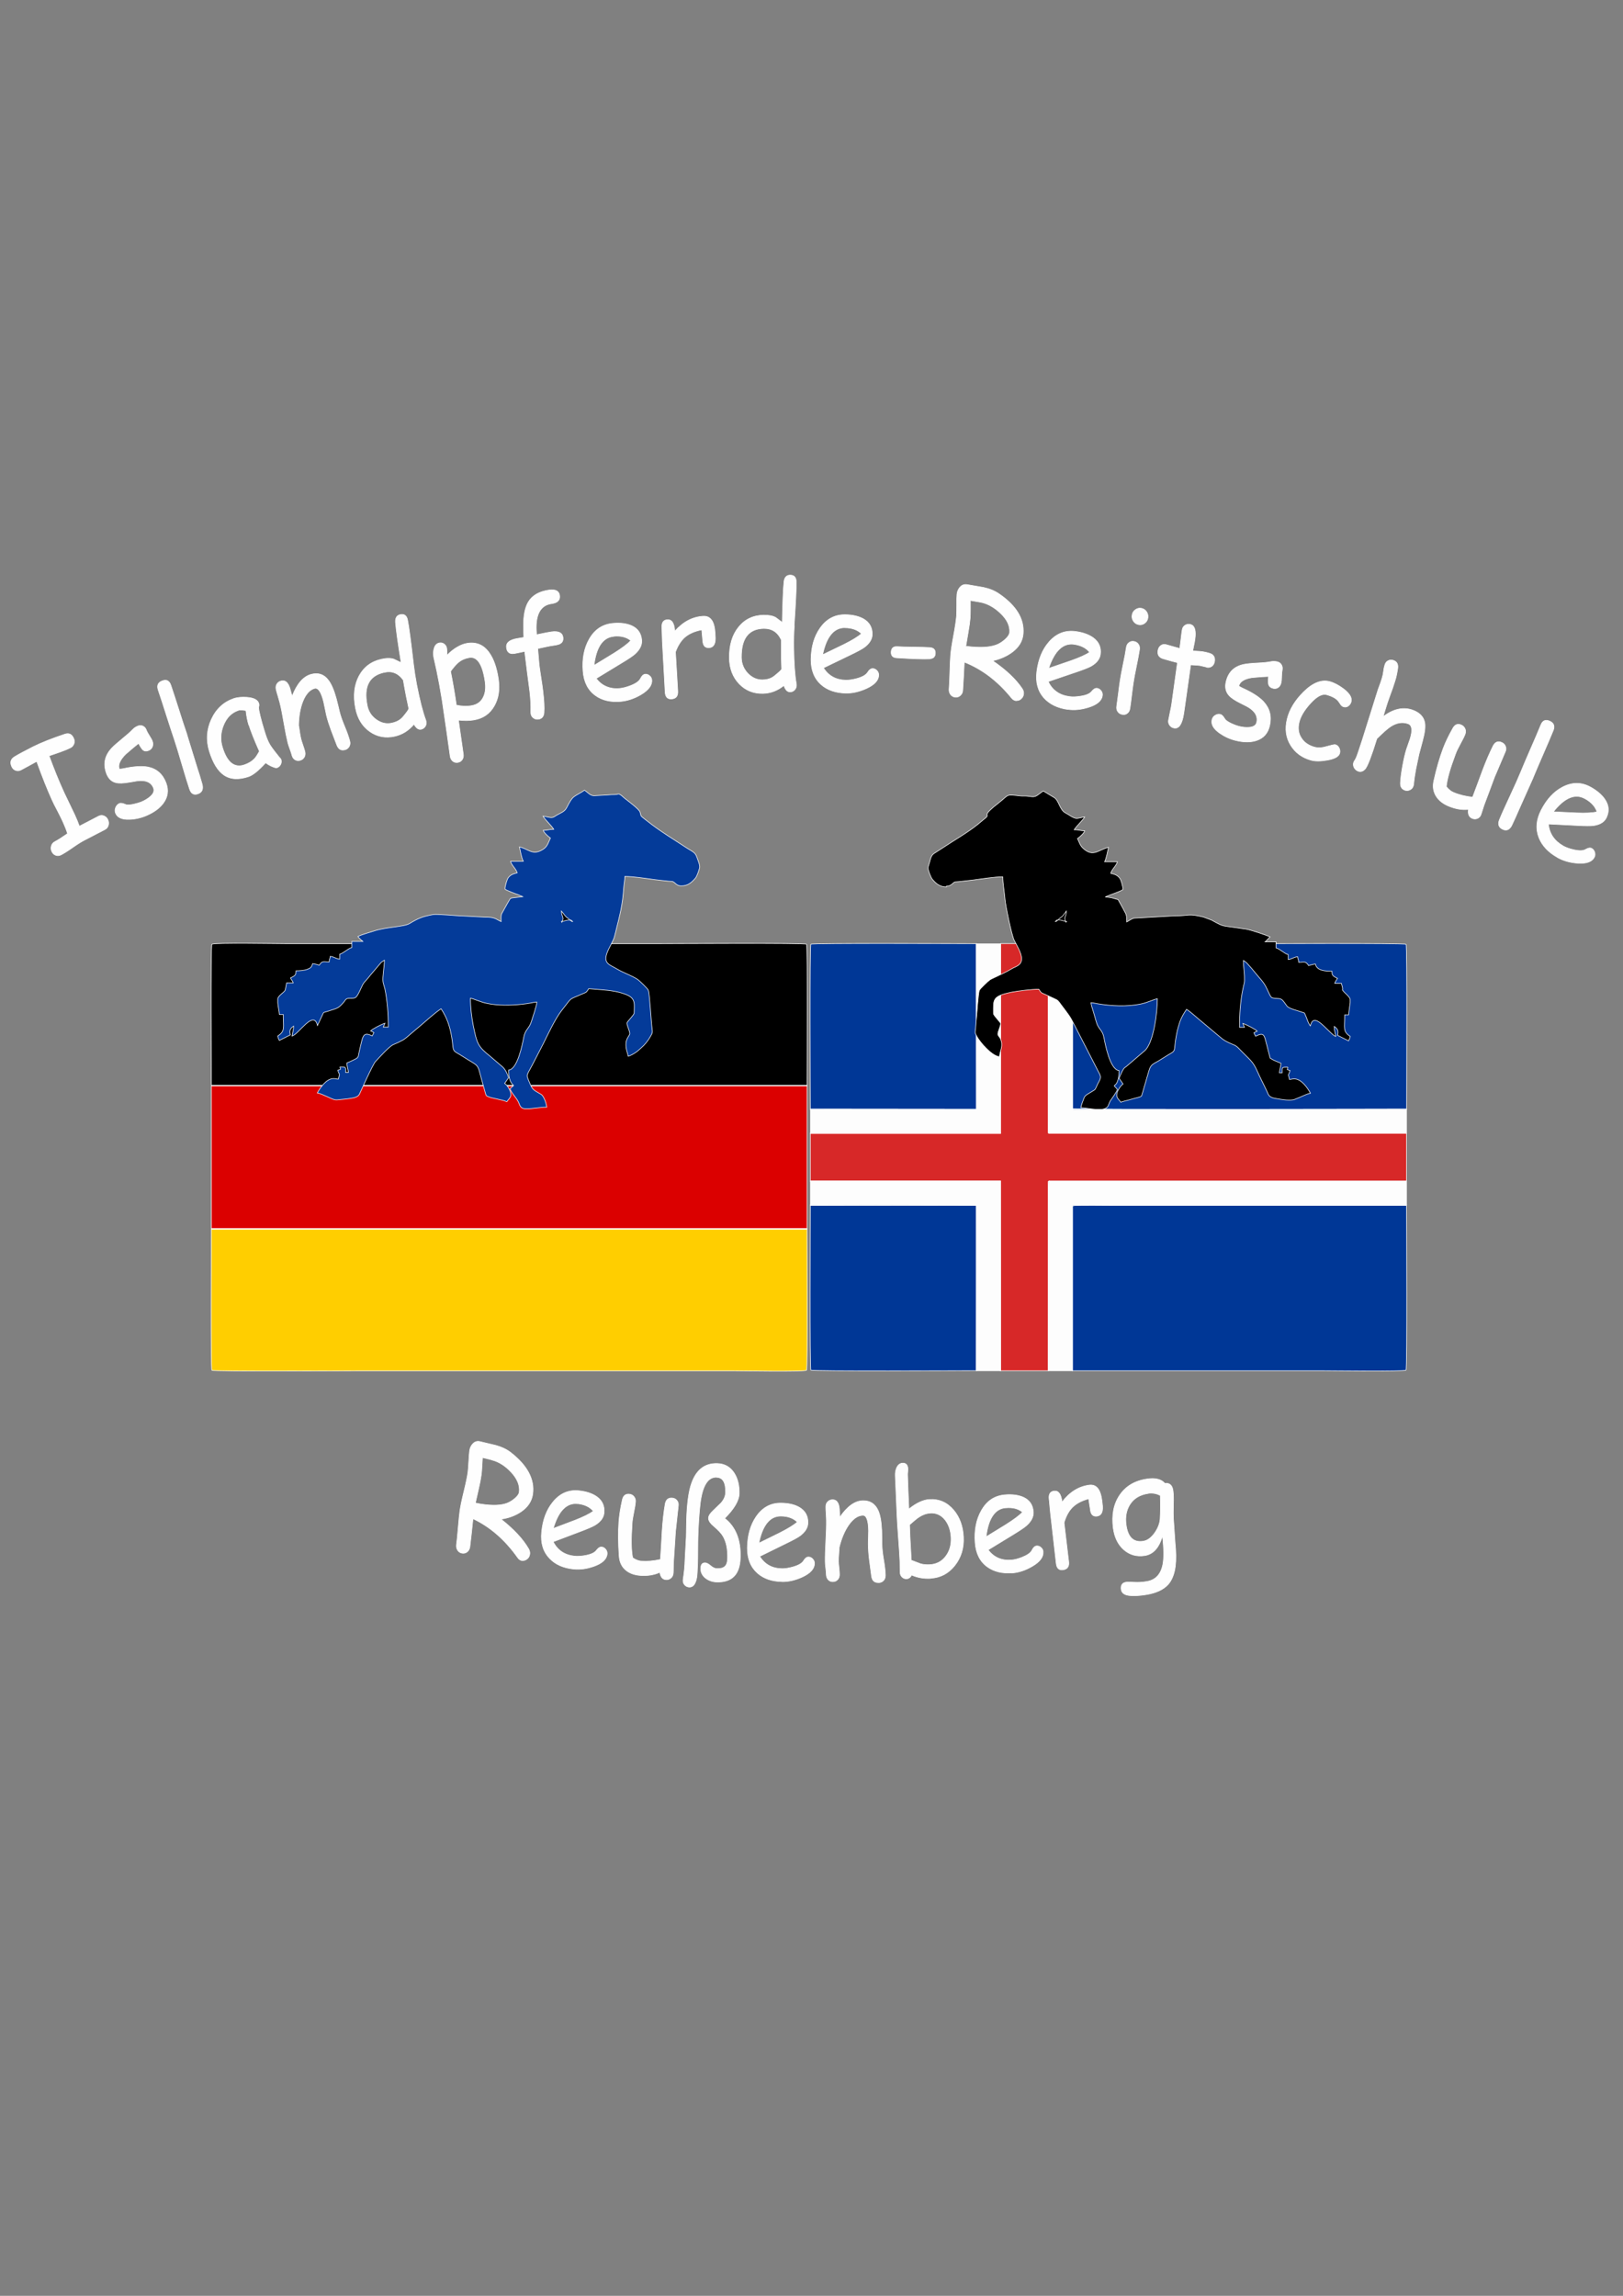 <?xml version="1.0" encoding="UTF-8"?>
<!DOCTYPE svg PUBLIC "-//W3C//DTD SVG 1.1//EN" "http://www.w3.org/Graphics/SVG/1.1/DTD/svg11.dtd">
<!-- Creator: CorelDRAW Home & Student X6 -->
<svg xmlns="http://www.w3.org/2000/svg" xml:space="preserve" width="210mm" height="297mm" version="1.1" style="shape-rendering:geometricPrecision; text-rendering:geometricPrecision; image-rendering:optimizeQuality; fill-rule:evenodd; clip-rule:evenodd"
viewBox="0 0 21000 29700"
 xmlns:xlink="http://www.w3.org/1999/xlink">
 <rect x="0" y="0" width="21000" height="29700" fill="#808080" stroke="none"/>
 <defs>
  <style type="text/css">
   <![CDATA[
    .str0 {stroke:#FEFEFE;stroke-width:7.62}
    .fil2 {fill:black}
    .fil5 {fill:#003796}
    .fil11 {fill:#043B99}
    .fil9 {fill:#88A0CD}
    .fil4 {fill:#C20000}
    .fil6 {fill:#D72828}
    .fil0 {fill:#DB0000}
    .fil10 {fill:#E57474}
    .fil3 {fill:#F17800}
    .fil8 {fill:#F3BDBD}
    .fil7 {fill:#FDFDFD}
    .fil1 {fill:#FFCE00}
    .fil12 {fill:#FEFEFE;fill-rule:nonzero}
   ]]>
  </style>
 </defs>
 <g id="Ebene_x0020_1">
  <g id="_212943512">
   <g>
    <polygon class="fil0 str0" points="2735,15894 10442,15894 10442,14046 2735,14046 "/>
    <path class="fil1 str0" d="M10442 15901l-7707 0c0,163 -10,1808 7,1826 18,18 1748,7 1918,7l4816 0c126,0 914,15 959,-7 18,-18 7,-1662 7,-1826z"/>
    <path class="fil2 str0" d="M2735 14040l7707 0c0,-163 10,-1807 -7,-1825 -18,-18 -1748,-7 -1918,-7 -1605,0 -3211,0 -4816,0 -126,0 -914,-15 -959,7 -18,18 -7,1661 -7,1825z"/>
    <polygon class="fil3 str0" points="10442,15901 10442,15894 2735,15894 2735,15901 "/>
    <polygon class="fil4 str0" points="10442,14046 10442,14040 2735,14040 2735,14046 "/>
   </g>
   <g>
    <path class="fil5 str0" d="M13877 14344c66,14 4316,4 4323,4 0,-188 9,-2116 -7,-2132 -17,-17 -1966,-7 -2154,-7 -720,0 -1441,0 -2161,0l0 2135z"/>
    <path class="fil5 str0" d="M13877 17733l3242 0c131,0 1034,12 1073,-7 17,-17 7,-1947 7,-2132l-3786 0c-82,0 -490,-6 -537,4l0 2136z"/>
    <path class="fil6 str0" d="M10485 14664l0 614 2461 0 2 2455 613 0 1 -2440c7,-19 -5,-2 11,-14l4626 0 0 -619 -4626 0c-16,-11 -4,6 -11,-13l-1 -2440 -613 0 -2 2455 -2461 0z"/>
    <path class="fil5 str0" d="M12632 17733l2 -2142 -2149 2c0,188 -9,2116 7,2132 17,17 1953,7 2140,7z"/>
    <path class="fil5 str0" d="M10485 14348l2149 2 -2 -2142c-187,0 -2123,-9 -2140,7 -17,17 -7,1947 -7,2132z"/>
    <path class="fil7 str0" d="M13570 17733l307 0 0 -2136c11,-13 -17,-10 22,-12l4301 0 0 -305 -4626 0c-12,59 -4,2399 -4,2453z"/>
    <path class="fil7 str0" d="M13574 14662l4626 0 0 -305 -4301 0c-40,-3 -9,1 -22,-12l0 -2135 -307 0c0,410 0,821 0,1231 0,84 -8,1169 4,1222z"/>
    <polygon class="fil7 str0" points="10485,15586 12634,15592 12640,17733 12940,17733 12940,15285 10485,15285 "/>
    <path class="fil7 str0" d="M12634 14350c-20,10 -40,6 -66,6 -21,0 -43,0 -64,0l-2018 0 0 301 2455 1 0 -2449 -300 0 -4 2137c0,-1 -2,3 -2,5z"/>
    <polygon class="fil8 str0" points="12940,17733 12949,17733 12946,15278 10485,15278 10485,15285 12940,15285 "/>
    <path class="fil9 str0" d="M18200 15594l0 -8 -4301 0c-39,3 -11,-1 -22,12 47,-10 455,-4 537,-4l3786 0z"/>
    <polygon class="fil8 str0" points="10485,14657 10485,14664 12946,14664 12948,12209 12940,12209 12940,14658 "/>
    <path class="fil9 str0" d="M18200 14356l0 -8c-6,0 -4256,10 -4323,-4 12,13 -18,9 22,12l4301 0z"/>
    <path class="fil10 str0" d="M13574 14662c-11,-53 -4,-1138 -4,-1222 0,-410 0,-821 0,-1231l-8 0 1 2440c7,19 -5,2 11,13z"/>
    <path class="fil9 str0" d="M12634 14350l-2149 -2 0 8 2018 0c21,0 43,0 64,0 27,0 46,4 66,-6z"/>
    <path class="fil10 str0" d="M13562 17733l8 0c0,-55 -9,-2394 4,-2453 -15,11 -4,-6 -11,14l-1 2440z"/>
    <path class="fil9 str0" d="M12634 14350c1,-2 2,-6 2,-5l4 -2137 -8 0 2 2142z"/>
    <polygon class="fil9 str0" points="12634,15592 10485,15586 10485,15594 "/>
    <polygon class="fil9 str0" points="12632,17733 12640,17733 12634,15592 "/>
   </g>
   <g>
    <path class="fil2 str0" d="M12246 11464c35,0 58,-13 80,-34 32,-30 31,-19 82,-25 58,-7 121,-13 186,-21 108,-14 271,-41 381,-41 0,87 22,201 29,293 6,75 82,449 118,526 31,64 96,163 96,241 0,91 -80,99 -137,135 -55,34 -120,62 -180,92 -30,15 -66,30 -91,45 -23,15 -126,113 -137,135 -16,31 -33,317 -40,368 -6,48 -5,77 -10,126 -7,63 -11,53 18,106 40,74 193,252 291,260 7,-85 55,-136 12,-233 -11,-25 -33,-37 -33,-60 0,-35 36,-99 36,-136 0,-15 -93,-104 -93,-129 0,-182 -21,-225 238,-277 79,-16 262,-38 349,-38 35,52 26,43 88,70 39,17 77,36 113,52 50,22 51,29 84,74 101,136 112,138 191,296l301 586c45,73 10,90 -24,168 -31,70 -20,46 -79,86 -33,22 -74,36 -89,76 -12,33 -37,91 -40,125 43,0 117,16 187,21l86 0c30,-4 54,-13 69,-30 20,-24 21,-54 40,-82 22,-32 82,-114 90,-146l-41 -45c12,-17 14,-10 29,-32 26,-40 34,-117 34,-166 -116,-10 -178,-330 -196,-426 -20,-106 -72,-104 -100,-207 -12,-44 -23,-79 -35,-122 -10,-33 -31,-94 -33,-124 29,1 57,10 86,14 180,30 376,40 555,4 89,-18 154,-54 218,-69 0,172 -47,585 -172,680l-231 198c-15,12 -15,8 -28,22 -16,16 -57,106 -63,131 17,25 33,47 50,72 -19,13 -39,39 -53,62 -62,106 -9,125 24,174 18,-9 74,-21 95,-27 36,-10 64,-17 101,-28 15,-4 38,-9 51,-14 24,-9 19,-6 29,-36l87 -299c25,-87 54,-88 126,-131 57,-34 103,-66 159,-98 63,-36 40,-46 64,-193 13,-80 27,-138 50,-207 22,-66 53,-115 89,-169 71,47 130,107 197,160l194 163c18,16 29,23 47,39 52,47 109,71 174,98 45,18 66,50 98,81 33,33 60,60 93,93 77,77 91,122 137,221 38,82 80,158 116,242 20,46 72,52 119,60 56,10 172,30 227,7 20,-9 46,-18 66,-27 32,-13 102,-48 135,-51 -34,-64 -116,-186 -208,-186 -36,0 -32,6 -64,7 -21,-91 -14,-35 7,-115 -19,-4 -21,-7 -36,-14 4,-16 11,-20 7,-29 -83,0 -72,2 -72,72l-36 0c3,-38 18,-82 21,-122 -41,-20 -88,-33 -127,-59 -24,-16 -8,4 -18,-25l-48 -188c-26,-99 -32,-129 -136,-79l-22 -43c17,-9 25,-17 43,-22 -16,-22 -155,-93 -186,-100 9,18 13,33 21,50l-64 0c0,-172 11,-335 43,-493 19,-95 24,-63 21,-172 -2,-65 -14,-129 -14,-200 45,24 70,64 106,102l49 59c48,61 104,113 139,183 80,161 43,138 172,150 39,4 61,46 83,75 10,13 13,20 26,31 34,28 144,54 193,72 34,12 19,3 31,27 22,44 31,89 56,130 8,14 4,8 12,17 37,-161 157,-11 259,84 21,19 44,45 70,52 -7,-29 -21,-97 -21,-129 51,34 55,64 43,115l143 72c11,-20 16,-32 22,-57 -99,-66 -72,-105 -72,-279l50 0c2,-24 10,-73 12,-95 3,-26 7,-46 9,-62l0 -45c-5,-18 -18,-34 -45,-61 -20,-20 -40,-36 -55,-59l1 -5c4,-25 -9,-53 -15,-81l-86 0c6,-22 24,-43 36,-64 -57,-30 -72,-33 -72,-93 -82,0 -194,-3 -215,-93 -20,2 -72,15 -86,21 -42,-63 -53,-43 -129,-43 -1,-37 -12,-38 -14,-72 -49,4 -75,32 -122,36l0 -64c-55,-15 -102,-71 -157,-86l0 -79 -143 0c1,-1 3,-4 4,-3 1,1 3,-3 4,-3 1,-1 3,-2 4,-3l53 -55c-51,-24 -261,-94 -314,-101 -41,-5 -81,-11 -125,-18 -183,-27 -158,-9 -317,-98l-104 -39c-205,-50 -179,-15 -371,-16l-528 30c-30,6 -68,34 -95,49 0,-59 1,-87 -26,-132 -9,-15 -11,-22 -20,-38 -13,-25 -24,-43 -38,-69 -9,-16 -9,-15 -18,-32 -6,-10 -4,-10 -10,-18l-89 -25c-31,-4 -44,-8 -77,-8l23 -12c26,-12 206,-72 206,-88 0,-32 -24,-120 -39,-140 -28,-41 -66,-55 -119,-67 12,-51 74,-100 86,-150l-165 0c24,-50 37,-132 50,-186 -133,31 -197,133 -328,13 -41,-38 -51,-80 -73,-127 26,-17 85,-70 93,-100 -54,0 -79,-14 -136,-14 39,-59 97,-106 136,-165 -33,3 -61,14 -97,18 -46,5 -110,-50 -151,-70 -76,-38 -85,-160 -145,-198l-143 -86c-19,13 -34,23 -54,39 -59,47 -76,37 -148,28 -30,-4 -60,0 -90,-3 -199,-22 -145,-20 -273,80 -253,197 -115,140 -178,202 -6,6 -14,10 -24,19l-78 65c-140,113 -301,202 -450,302l-118 76c-41,27 -48,79 -61,125 -6,23 -19,49 -17,68 4,32 35,114 54,138 46,57 98,102 184,102z"/>
    <path class="fil2 str0" d="M13791 11922c-33,-50 5,-60 7,-136l-46 61c-17,19 -48,34 -61,53 44,0 65,13 100,21z"/>
    <path class="fil2 str0" d="M13677 11908c-20,5 -11,-1 -21,14 21,-5 10,1 21,-14z"/>
    <polygon class="fil2 str0" points="13677,11908 13684,11908 13678,11900 "/>
    <polygon class="fil2 str0" points="13791,11922 13791,11929 13800,11924 "/>
   </g>
   <g>
    <path class="fil11 str0" d="M7029 10563c39,59 97,106 136,165 -57,0 -82,14 -136,14 8,30 68,83 93,100 -36,75 -39,120 -124,162 -113,57 -162,-21 -277,-48 13,56 24,133 50,186l-165 0c12,51 74,100 86,150 -52,12 -87,25 -116,63 -16,22 -42,108 -42,145 0,13 149,67 169,74l55 23c1,1 3,2 5,3l-134 16c-25,6 -25,4 -40,31 -9,17 -12,21 -21,36l-77 138c-11,25 -7,64 -7,101 -14,-8 -29,-14 -43,-22 -62,-37 -99,-33 -179,-36l-265 -14c-85,-1 -339,-28 -391,-19 -135,25 -189,45 -306,116 -74,45 -302,44 -461,97 -66,22 -146,41 -208,71 17,25 42,45 64,64l-143 0 0 79c-55,15 -102,71 -157,86l0 64c-46,-4 -73,-32 -122,-36 -3,34 -13,34 -14,72 -76,0 -87,-20 -129,43 -14,-7 -66,-20 -86,-21 -11,47 -25,57 -69,74 -38,15 -99,19 -145,19 0,60 -15,63 -72,93 12,22 30,42 36,64l-86 0 -15 81c5,30 -90,76 -99,123l0 52c4,50 18,107 21,152l50 0c0,174 28,213 -72,279 6,25 11,37 21,57l143 -72c-12,-51 -8,-80 43,-114 -1,32 -15,99 -21,129 89,-24 280,-348 329,-136l66 -142c18,-39 11,-23 66,-42 122,-42 131,-29 206,-116 18,-21 26,-46 56,-51 37,-6 69,5 97,-11 28,-16 63,-102 79,-135 15,-29 19,-44 40,-67 19,-20 31,-36 50,-57 12,-13 11,-15 22,-28l141 -166c1,-1 2,-3 4,-4l39 -26c0,79 -28,218 -18,282 5,28 17,58 23,84 33,159 45,327 45,499l-64 0c8,-17 12,-33 21,-50 -32,7 -170,78 -186,100 19,5 26,12 43,21l-22 43c-128,-61 -120,8 -167,198 -15,58 -2,79 -54,103 -18,8 -33,16 -53,26 -21,10 -36,15 -55,24 3,40 18,84 21,122l-36 0c0,-70 11,-72 -72,-72 -5,10 1,5 7,29 -15,8 -17,10 -36,14 22,82 30,16 7,115 -32,-1 -28,-7 -64,-7 -91,0 -174,122 -208,186 32,3 102,38 130,49 40,16 86,46 130,40 59,-7 110,-9 162,-18 49,-8 104,-15 123,-56 15,-31 172,-384 208,-422 54,-57 174,-194 232,-219 25,-11 38,-16 59,-26 44,-22 74,-34 112,-67 18,-16 33,-27 50,-43l143 -121c73,-63 175,-155 252,-206 76,114 114,227 138,370 23,138 4,164 61,197 56,32 106,66 159,98 151,90 109,60 188,327 11,37 17,64 28,101 0,0 7,21 7,21 7,14 4,11 18,18 58,29 189,41 252,70 35,-53 83,-66 27,-170 -13,-24 -35,-53 -55,-67 17,-25 33,-47 50,-72 -11,-48 -47,-119 -83,-146l-154 -132c-158,-127 -171,-159 -220,-402 -21,-104 -36,-239 -36,-350 61,14 124,48 212,67 143,31 315,28 461,11 32,-4 65,-8 94,-13 32,-5 62,-15 92,-15 -5,62 -48,176 -67,241 -31,108 -81,106 -102,213 -19,97 -81,417 -196,426 0,56 7,139 47,182 9,10 7,4 17,18l-45 41c20,63 85,117 111,179 20,48 27,81 98,81 89,0 174,-21 265,-21 -4,-43 -34,-141 -72,-165 -100,-62 -109,-49 -156,-166 -43,-105 -34,-63 73,-276 38,-76 75,-142 112,-217 60,-121 148,-309 228,-416 24,-32 44,-57 69,-89 69,-91 54,-68 197,-132 64,-29 55,-14 93,-72l172 14c111,9 221,24 321,66 119,50 94,127 94,235 0,25 -93,114 -93,129 0,37 36,101 36,136 0,41 -75,64 -40,219 7,29 16,48 19,74 25,-2 72,-31 92,-44 31,-20 48,-37 75,-61 48,-41 90,-93 122,-150 25,-45 29,-49 21,-104 -12,-88 -31,-450 -49,-495 -8,-20 -114,-122 -135,-137 -77,-52 -188,-87 -270,-137 -102,-62 -201,-69 -104,-264 20,-39 37,-72 55,-110 17,-34 25,-81 36,-122 52,-209 85,-331 100,-551 3,-48 15,-106 15,-150 102,0 270,25 375,40 66,9 120,13 186,21 48,6 54,-5 85,23 24,22 45,38 84,38 87,0 132,-43 181,-98 23,-26 45,-96 55,-132 10,-36 -21,-101 -33,-138 -23,-71 -61,-74 -152,-135l-230 -149c-127,-85 -156,-104 -275,-197l-52 -41c-24,-21 -16,-31 -28,-65 -14,-40 -156,-144 -200,-179 -20,-16 -29,-28 -51,-43 -31,-21 -27,-6 -74,-4 -40,1 -64,1 -95,5l-177 10c-50,-2 -82,-46 -121,-72l-34 23c-119,72 -118,51 -197,204 -27,53 -80,68 -131,98 -26,16 -44,33 -78,29 -36,-4 -65,-15 -97,-18z"/>
    <path class="fil2 str0" d="M7272 11922c35,-8 57,-21 100,-21 -25,-34 -28,-8 -82,-83l-26 -32c2,76 40,86 7,136z"/>
    <path class="fil2 str0" d="M7387 11908c11,15 1,9 21,14 -11,-16 -1,-9 -21,-14z"/>
    <polygon class="fil2 str0" points="7272,11922 7265,11922 7271,11931 "/>
    <polygon class="fil2 str0" points="7387,11908 7387,11901 7378,11907 "/>
   </g>
   <g>
    <path class="fil12 str0" d="M904 9677c-34,17 -79,35 -133,54l-136 47c62,169 126,328 194,476 18,39 41,87 69,144 28,57 51,105 69,144 24,53 44,101 60,146l250 -130c23,-11 45,-13 68,-3 23,9 40,26 51,50 11,25 13,49 5,74 -7,24 -22,42 -45,53 -30,15 -74,38 -133,69 -59,31 -103,54 -133,69 -35,18 -85,49 -151,95 -65,46 -116,77 -151,95 -23,11 -45,13 -68,4 -23,-9 -39,-25 -50,-49 -11,-24 -13,-48 -5,-73 7,-24 22,-42 45,-54 34,-17 89,-52 164,-104 -15,-48 -36,-101 -63,-160 -18,-39 -41,-85 -69,-139 -29,-54 -52,-100 -69,-138 -59,-130 -125,-295 -198,-497l-102 56 -102 55c-23,12 -46,13 -69,5 -23,-9 -40,-25 -51,-51 -24,-52 -12,-94 36,-124 41,-26 121,-69 239,-129 106,-53 244,-108 415,-165 51,-17 88,1 112,54 12,26 13,52 2,77 -10,21 -25,37 -46,47zm1021 31c-30,13 -55,11 -75,-6 -14,-12 -33,-40 -57,-85 -37,28 -92,75 -167,140 -74,74 -102,138 -82,192 19,0 37,-3 54,-6 135,-29 241,-35 318,-20 112,23 190,92 233,207 35,94 23,181 -36,261 -49,66 -123,119 -221,161 -72,30 -145,46 -220,48 -97,3 -156,-25 -178,-83 -9,-23 -8,-47 3,-72 11,-25 27,-41 49,-51 17,-7 44,-2 81,14 18,8 52,6 101,-4 39,-9 71,-18 97,-28 46,-19 84,-42 115,-68 45,-38 60,-75 47,-111 -29,-78 -102,-110 -216,-94l-93 16c-79,14 -139,16 -178,6 -57,-14 -97,-53 -122,-118 -45,-121 -24,-229 65,-326 27,-29 73,-70 137,-122 64,-52 109,-92 135,-120 19,-20 41,-35 67,-46 24,-10 46,-10 67,0 21,10 37,28 46,54 6,17 19,40 38,70 19,30 32,53 38,70 10,26 10,50 1,73 -9,23 -25,39 -49,48zm493 -206l136 441c16,46 37,115 63,206 14,61 -3,100 -52,119 -54,21 -92,1 -112,-59 -24,-71 -57,-178 -99,-322 -42,-144 -75,-252 -99,-323 -31,-92 -66,-199 -104,-318 -38,-120 -72,-226 -104,-319 -20,-58 -3,-98 52,-119 55,-21 92,-2 112,57 31,92 66,199 104,319 38,120 72,226 104,318zm1165 430c-11,4 -34,-3 -70,-19 -33,-15 -58,-31 -76,-45 -44,49 -85,88 -121,118 -36,29 -68,49 -95,59 -131,45 -239,39 -323,-18 -79,-54 -142,-156 -189,-307 -44,-143 -35,-281 26,-414 62,-134 158,-223 287,-268 49,-17 108,-22 176,-17 86,7 137,33 151,80 5,16 4,32 -3,48 1,24 8,63 21,115 13,52 31,119 56,199 22,74 45,130 68,169 14,24 47,70 101,137 7,10 18,23 34,41l10 13c7,24 6,46 -5,67 -11,21 -27,35 -48,42zm-365 -555c-8,-25 -15,-54 -21,-85 -6,-31 -11,-64 -15,-100 -24,-4 -45,-6 -61,-7 -16,0 -29,1 -38,5 -87,30 -150,93 -190,190 -40,97 -45,194 -14,291 30,97 69,164 116,201 48,37 104,45 169,22 54,-19 96,-45 128,-78 17,-18 38,-50 64,-97 -67,-151 -112,-265 -136,-343zm1245 322c-49,14 -84,-7 -105,-61l-73 -191c-25,-68 -46,-133 -61,-194 -4,-17 -10,-45 -18,-86 -8,-41 -14,-70 -18,-86 -32,-130 -72,-188 -117,-176 -64,18 -115,75 -153,170 -34,87 -52,190 -54,309 5,24 9,54 14,90 4,31 10,61 17,89 5,18 13,44 25,79 12,35 21,62 25,80 7,27 4,51 -7,72 -11,21 -30,35 -54,42 -25,7 -47,4 -67,-8 -20,-13 -33,-32 -40,-59 -4,-18 -13,-44 -26,-79 -13,-35 -21,-62 -26,-79 -15,-62 -33,-149 -52,-260 -19,-112 -36,-198 -52,-260 -5,-19 -13,-47 -24,-85 -12,-37 -19,-66 -24,-85 -6,-26 -4,-49 8,-70 12,-21 30,-35 54,-41 53,-15 91,16 116,93l29 104c62,-161 144,-255 245,-283 91,-25 166,-1 223,74 39,50 73,130 103,239l23 91 20 84c12,50 35,113 66,188 32,76 53,138 66,187 7,26 4,50 -8,71 -12,21 -31,35 -55,42zm887 -1109c11,91 25,181 42,270 40,202 78,353 116,452 3,8 5,15 6,21 5,24 0,46 -12,65 -13,19 -30,31 -51,36 -35,8 -67,-14 -94,-65 -35,41 -74,75 -115,101 -42,26 -87,44 -135,55 -119,26 -227,6 -322,-61 -97,-68 -159,-169 -185,-303 -32,-162 -16,-301 46,-417 62,-115 159,-187 289,-216 67,-15 120,-15 161,-1l94 45c-42,-258 -66,-432 -73,-523 -3,-56 18,-89 62,-98 52,-11 84,13 95,71 17,84 42,274 76,567zm-379 108c-97,21 -164,67 -201,138 -37,71 -43,167 -19,289 15,78 55,140 119,185 64,45 131,60 202,44 48,-11 88,-29 117,-55 18,-15 45,-47 81,-96 7,-10 13,-21 20,-34l-33 -157 -20 -106 -19 -108c-31,-44 -68,-75 -109,-92 -41,-17 -87,-19 -138,-8zm1158 616c-58,10 -124,10 -197,2l63 441c4,27 -1,50 -14,70 -13,20 -33,32 -57,36 -25,4 -47,-1 -65,-16 -18,-15 -30,-35 -34,-62l-52 -369 -54 -368c-22,-134 -44,-256 -67,-365l-41 -185c-6,-44 -4,-82 7,-114 12,-39 35,-61 69,-67 23,-4 43,2 62,16 18,14 29,34 32,59 1,6 1,16 2,31 0,19 0,37 1,53 45,-45 89,-80 133,-105 44,-26 87,-42 129,-49 119,-19 215,22 286,125 57,81 96,195 117,340 19,133 2,247 -53,344 -58,103 -147,164 -267,183zm-57 -807c-53,9 -100,29 -139,61 -28,23 -63,62 -103,117 28,138 53,284 75,437 67,15 133,18 196,7 73,-12 124,-50 154,-113 26,-55 33,-122 21,-201 -16,-111 -42,-193 -76,-244 -34,-51 -77,-73 -130,-64zm1066 -698c-141,19 -208,134 -199,344l4 58c98,-21 162,-33 191,-37 93,-13 143,12 151,73 5,45 -14,75 -58,89 -19,6 -42,11 -69,14 -27,3 -93,16 -200,40l18 212c5,38 13,95 25,171 12,76 20,133 24,170 14,117 19,209 14,276 -4,51 -28,79 -73,85 -24,3 -46,-2 -64,-16 -19,-14 -30,-33 -33,-58 -1,-5 -1,-11 -1,-19 2,-82 -2,-170 -13,-264l-33 -252 -33 -268c-72,16 -118,25 -137,28 -59,8 -92,-18 -99,-78 -7,-61 39,-100 141,-117l84 -14c-2,-35 -4,-82 -4,-142 -2,-139 19,-244 61,-315 51,-86 141,-138 270,-156 83,-11 129,13 136,72 7,59 -27,94 -103,104zm896 1265c-133,12 -243,-14 -330,-77 -96,-69 -149,-174 -160,-313 -13,-161 14,-299 79,-414 71,-126 174,-194 308,-206 97,-9 178,2 243,31 79,36 122,98 129,187 5,62 -24,121 -86,178 -28,25 -87,65 -179,120l-324 197c37,48 81,84 132,105 51,22 109,30 174,24 40,-4 87,-16 141,-37 68,-27 110,-57 127,-92 17,-35 38,-53 60,-55 21,-2 40,5 57,20 18,15 27,33 29,55 5,68 -43,132 -144,191 -86,50 -172,78 -257,86zm-90 -842c-72,6 -129,41 -172,103 -43,63 -72,154 -86,273l260 -159c102,-64 174,-118 216,-162 -54,-45 -127,-64 -218,-56zm1312 26c0,78 -27,118 -82,121 -50,3 -77,-26 -81,-88 -1,-12 -3,-34 -6,-65l-7 -78c-92,17 -165,50 -219,96 -50,44 -90,107 -121,190l30 509c3,62 -24,96 -82,99 -51,3 -79,-27 -82,-89l-36 -653c-1,-21 -2,-51 -3,-92 -1,-41 -2,-72 -3,-92 -3,-63 21,-96 72,-99 57,-3 89,46 95,149 107,-121 229,-186 367,-194 48,-3 84,14 110,50 26,36 40,93 45,169 2,32 3,54 3,65zm1021 -158c-6,91 -8,183 -7,274 3,207 14,362 33,468 1,9 2,16 2,22 0,25 -8,45 -24,62 -16,16 -35,25 -57,25 -36,1 -63,-27 -81,-83 -42,34 -86,59 -131,76 -46,17 -93,26 -142,27 -122,2 -224,-40 -305,-124 -83,-86 -126,-198 -128,-335 -2,-166 38,-299 120,-400 82,-101 190,-152 323,-154 68,-1 121,9 158,31l84 63c5,-262 12,-438 22,-528 7,-55 33,-83 78,-84 53,-1 80,29 81,89 1,86 -8,277 -28,572zm-391 30c-99,1 -173,33 -222,96 -49,62 -72,156 -71,280 1,80 29,148 83,205 55,57 118,85 191,84 49,-1 91,-11 125,-31 20,-11 52,-38 97,-78 9,-8 17,-18 25,-29l-5 -161 0 -108 0 -110c-23,-50 -53,-87 -91,-112 -38,-25 -82,-36 -134,-36zm1062 837c-133,-2 -240,-38 -322,-109 -89,-78 -133,-188 -132,-327 2,-161 40,-296 116,-404 82,-118 190,-176 325,-175 98,1 177,20 239,55 75,44 113,110 112,199 -1,62 -35,118 -102,168 -30,22 -93,56 -189,102l-340 164c32,52 73,91 122,118 49,27 106,40 171,41 40,0 88,-7 143,-22 70,-20 115,-46 135,-79 21,-33 42,-49 65,-49 21,0 39,9 55,25 16,17 24,36 24,58 -1,69 -54,127 -160,175 -91,41 -178,61 -263,60zm-14 -847c-72,-1 -132,28 -180,86 -49,58 -85,146 -110,264l273 -132c107,-53 184,-100 229,-140 -50,-50 -121,-76 -212,-77zm1095 404c-81,4 -223,-1 -428,-14 -49,-3 -73,-29 -70,-77 3,-48 29,-71 78,-68 47,3 116,5 210,6 93,1 163,3 209,6 52,3 77,29 74,77 -2,43 -27,66 -74,68zm1119 541c-22,-2 -42,-14 -60,-35 -177,-219 -381,-374 -611,-465l-9 183 -11 183c-2,27 -12,49 -31,66 -18,17 -40,24 -65,22 -25,-2 -45,-13 -61,-33 -15,-20 -22,-43 -20,-71 4,-49 7,-122 10,-219 3,-97 6,-170 10,-219 4,-57 17,-141 38,-253 21,-112 33,-195 38,-252 2,-31 3,-78 3,-141 -1,-62 0,-109 3,-141 3,-35 15,-65 36,-90 25,-31 57,-43 96,-37l210 36c79,17 145,44 198,80 227,154 332,326 317,518 -7,94 -54,174 -141,239 -70,52 -154,90 -254,112 174,119 302,240 383,362 14,21 20,43 18,65 -2,26 -13,48 -32,65 -19,18 -41,25 -65,23zm-463 -1275l-129 -22 0 113c0,46 -1,84 -3,113 -4,49 -12,111 -25,183l-31 183c8,1 21,2 38,4 17,2 30,4 39,4 149,13 261,2 339,-34 34,-16 67,-39 97,-67 34,-32 51,-60 53,-84 7,-86 -33,-170 -120,-252 -79,-75 -165,-123 -257,-141zm1132 1388c-132,-18 -235,-68 -308,-148 -80,-89 -111,-203 -94,-341 20,-160 73,-289 160,-387 94,-107 209,-151 343,-133 97,13 174,42 231,84 70,53 100,123 89,211 -8,61 -48,113 -120,154 -32,18 -98,44 -199,78l-356 121c26,56 62,100 108,132 45,33 101,53 166,62 40,6 89,4 145,-5 72,-11 119,-31 143,-61 24,-30 47,-44 70,-41 21,3 38,14 52,32 14,19 20,39 17,60 -8,68 -68,120 -178,154 -95,30 -184,39 -268,27zm80 -843c-71,-10 -134,11 -189,63 -55,52 -101,134 -139,248l286 -98c113,-40 194,-76 243,-110 -44,-56 -112,-90 -202,-103zm838 -254c-28,-5 -51,-19 -68,-43 -17,-24 -24,-51 -19,-80 4,-30 18,-53 42,-70 23,-17 49,-24 77,-19 28,5 50,19 67,43 17,24 23,51 19,80 -4,29 -18,53 -41,70 -23,17 -49,24 -77,19zm-71 753c-6,37 -13,92 -22,166 -9,73 -16,129 -22,165 -4,27 -15,48 -33,62 -18,15 -40,20 -66,15 -25,-4 -44,-16 -58,-36 -14,-20 -18,-43 -14,-70 5,-37 13,-92 22,-165 9,-73 16,-129 22,-166 9,-57 22,-129 40,-214 18,-85 32,-157 40,-214 4,-28 15,-49 34,-63 19,-15 40,-20 65,-16 25,4 44,16 58,36 14,20 18,44 14,71 -9,57 -22,129 -40,214 -18,85 -31,157 -40,214zm949 -204c-12,-2 -26,-6 -43,-10 -16,-4 -31,-8 -43,-10 -13,-3 -54,-5 -121,-9l-77 545 -6 41 -7 47c-21,134 -62,196 -125,184 -23,-4 -42,-16 -56,-35 -14,-19 -20,-41 -16,-65 4,-23 11,-58 21,-104 10,-46 17,-81 20,-104l75 -538c-42,-10 -106,-27 -190,-52 -50,-17 -71,-52 -62,-105 5,-27 16,-48 35,-62 19,-15 40,-20 65,-15l181 51c5,-31 11,-73 17,-126 6,-53 11,-91 15,-114 4,-26 16,-45 36,-59 19,-13 41,-18 66,-13 52,10 74,61 68,152 -2,23 -6,50 -11,82l-11 53 -11 57c74,4 116,7 126,9 61,11 99,22 117,32 33,19 46,51 39,96 -5,27 -16,47 -35,61 -19,14 -41,19 -66,14zm860 275c-31,-8 -51,-24 -59,-50 -5,-18 -5,-52 -1,-104 -45,1 -116,6 -213,15 -101,16 -158,52 -171,109 16,11 32,20 48,27 127,57 217,116 272,175 80,87 106,190 79,310 -22,98 -79,163 -171,193 -76,25 -166,24 -268,-1 -75,-18 -144,-50 -206,-93 -81,-56 -115,-114 -101,-175 5,-24 19,-43 41,-57 22,-14 45,-18 68,-12 18,4 38,25 59,61 11,17 39,36 85,58 37,17 68,28 95,35 48,12 92,16 131,13 57,-4 90,-25 99,-64 18,-82 -24,-151 -127,-207l-85 -43c-73,-36 -123,-70 -149,-102 -39,-45 -51,-102 -36,-170 28,-126 105,-202 230,-228 38,-8 97,-14 178,-18 81,-4 139,-10 175,-18 26,-5 53,-4 80,2 25,6 43,19 55,40 12,21 15,45 9,72 -4,18 -6,44 -7,80 0,36 -3,62 -7,80 -6,27 -19,47 -38,61 -20,13 -42,17 -66,10zm493 930c-117,-32 -205,-96 -265,-192 -63,-101 -78,-215 -46,-343 30,-122 100,-237 209,-346 121,-121 236,-166 343,-136 56,15 115,47 177,93 78,59 112,115 99,166 -6,23 -18,41 -36,55 -19,14 -39,18 -60,12 -17,-5 -30,-14 -39,-28 -10,-14 -19,-27 -28,-41 -27,-37 -78,-67 -155,-88 -58,-16 -129,23 -213,116 -77,86 -124,165 -142,239 -20,79 -10,149 31,209 37,56 93,94 169,115 34,9 73,10 116,1l113 -29c20,-5 33,-6 40,-4 21,6 37,20 48,42 11,22 14,44 8,67 -11,44 -65,74 -163,91 -86,15 -154,15 -205,1zm1211 387c-40,-14 -59,-45 -57,-94 2,-53 11,-125 28,-218 16,-89 33,-161 50,-216 5,-15 13,-38 24,-69 11,-31 19,-54 24,-69 34,-111 25,-176 -28,-194 -72,-25 -146,-13 -223,36 -39,25 -99,78 -180,158 -70,226 -120,356 -150,391 -27,31 -57,41 -90,30 -23,-8 -40,-23 -53,-45 -12,-23 -15,-46 -7,-69 3,-8 9,-21 20,-36 9,-13 26,-55 49,-126l43 -130 204 -650c27,-72 44,-120 51,-146 9,-30 16,-60 19,-88 3,-29 9,-58 18,-87 8,-25 22,-43 43,-53 21,-11 43,-12 67,-4 46,16 64,51 56,106 -9,60 -20,113 -35,159 -19,62 -41,126 -66,191 -23,63 -45,127 -64,193l-23 78c66,-49 130,-81 193,-95 62,-14 123,-11 182,9 93,32 147,86 162,161 11,54 1,134 -28,241l-46 171 -40 190c-13,72 -23,136 -28,192 -1,11 -2,20 -5,27 -7,24 -22,42 -44,52 -22,11 -44,12 -68,4z"/>
    <path class="fil12 str0" d="M19341 10044c-16,42 -39,104 -70,188 -31,83 -54,146 -70,187 -5,13 -11,32 -19,59 -8,27 -15,47 -19,59 -9,25 -25,42 -47,51 -22,9 -44,9 -67,-1 -42,-18 -58,-56 -49,-116 -83,9 -168,-6 -257,-43 -72,-30 -125,-72 -159,-125 -38,-59 -49,-126 -32,-201 36,-162 77,-303 122,-422 30,-79 72,-166 125,-260 27,-47 62,-61 107,-42 23,10 40,26 50,49 10,22 10,46 1,71 -10,27 -30,67 -60,122 -30,55 -51,98 -62,128 -36,97 -65,180 -85,252 -20,71 -32,130 -36,176 14,18 29,33 45,46 15,13 32,23 49,30 73,31 156,51 246,61l66 -176 62 -168c47,-125 93,-231 137,-319 26,-51 63,-66 110,-46 24,10 40,26 50,49 10,23 10,46 -1,70l-137 322zm494 22l-187 419c-19,45 -48,110 -88,195 -29,54 -67,71 -115,49 -53,-24 -68,-66 -44,-124 28,-69 74,-171 137,-306 63,-135 109,-238 137,-307 37,-90 81,-192 131,-307 51,-115 94,-217 131,-307 23,-57 62,-73 115,-49 53,24 68,65 45,122 -37,90 -81,192 -131,307 -50,115 -94,217 -131,307zm317 1026c-118,-66 -197,-150 -239,-253 -45,-113 -36,-231 26,-354 72,-142 164,-243 279,-303 124,-65 246,-65 365,2 86,48 149,103 188,165 48,75 52,152 13,231 -28,55 -82,88 -164,100 -36,5 -106,5 -212,-1l-373 -19c6,62 25,116 57,164 32,47 77,87 134,120 36,20 82,37 137,49 71,16 122,15 154,-5 33,-19 59,-24 79,-12 18,10 31,27 38,49 7,23 6,44 -4,63 -30,61 -103,87 -218,79 -98,-7 -185,-32 -260,-74zm356 -760c-64,-36 -129,-39 -197,-11 -68,28 -139,88 -212,181l300 14c119,5 207,0 265,-13 -23,-69 -74,-126 -155,-171z"/>
   </g>
   <path class="fil12 str0" d="M6755 20189c-22,-3 -41,-16 -57,-39 -163,-230 -355,-398 -578,-503l-19 182 -21 182c-4,27 -15,48 -34,64 -19,16 -41,22 -66,18 -25,-4 -44,-16 -58,-37 -14,-21 -19,-45 -16,-72 7,-49 14,-121 22,-218 8,-97 16,-169 22,-218 8,-57 25,-140 52,-250 27,-110 44,-193 52,-249 4,-31 8,-78 11,-140 3,-62 7,-109 11,-141 5,-35 18,-64 40,-88 26,-29 58,-40 97,-30l205 49c78,22 141,53 191,92 215,168 310,347 284,537 -13,93 -64,170 -153,230 -72,48 -157,80 -257,95 165,130 285,258 358,386 12,22 17,44 14,66 -3,26 -15,47 -35,63 -20,16 -42,23 -65,19zm-386 -1302l-126 -31 -7 113c-2,46 -5,83 -9,112 -7,49 -18,110 -35,182l-41 181c8,1 20,3 37,7 17,3 29,5 38,7 146,22 258,18 336,-12 35,-14 68,-34 99,-61 35,-30 54,-57 57,-81 11,-85 -23,-172 -104,-259 -74,-80 -156,-133 -246,-157zm1049 1411c-131,-14 -234,-60 -308,-139 -82,-86 -116,-199 -102,-338 15,-160 64,-291 148,-392 90,-110 202,-158 335,-144 96,10 173,36 231,77 71,51 102,120 94,209 -6,62 -44,114 -115,158 -31,19 -96,47 -194,84l-349 132c27,55 65,98 110,129 46,31 101,50 166,57 40,4 88,1 143,-9 70,-13 117,-35 140,-66 23,-31 46,-45 68,-43 20,2 38,12 52,30 15,18 21,38 19,60 -6,68 -64,122 -172,160 -93,33 -181,44 -265,35zm56 -845c-71,-8 -132,15 -185,68 -53,53 -96,137 -130,252l280 -106c110,-43 189,-82 238,-118 -45,-55 -113,-87 -203,-97zm1266 371c-3,45 -7,112 -13,201 -6,89 -10,156 -13,201 -1,14 -1,34 -1,62 0,28 -1,49 -2,63 -2,27 -12,48 -30,63 -18,16 -39,23 -64,21 -45,-3 -71,-35 -79,-95 -75,35 -160,48 -255,41 -76,-6 -138,-29 -185,-68 -53,-44 -81,-104 -87,-181 -12,-166 -13,-313 -4,-441 6,-85 21,-181 45,-288 12,-53 41,-78 89,-74 25,2 46,12 61,31 16,18 23,41 21,67 -2,28 -9,74 -22,136 -13,62 -20,109 -22,142 -7,104 -10,192 -9,267 1,74 7,134 16,180 19,13 37,23 55,30 18,7 36,12 54,13 78,6 161,-1 250,-21l12 -189 10 -180c9,-134 22,-250 39,-347 10,-57 41,-83 91,-79 25,2 46,12 61,31 16,19 22,41 19,67l-38 350zm534 -714c-58,-2 -106,26 -141,85 -36,58 -60,147 -74,265 -14,129 -23,269 -28,420 -1,38 -2,95 -2,171 0,76 -1,133 -2,171 -3,96 -7,158 -12,187 -15,83 -47,124 -95,123 -23,-1 -43,-9 -59,-26 -16,-17 -24,-37 -23,-62 0,-4 1,-10 2,-18 13,-85 21,-167 23,-246 1,-33 4,-82 8,-148 4,-66 7,-115 8,-148 1,-24 1,-60 2,-109 1,-48 2,-84 2,-107 6,-216 28,-376 65,-480 62,-175 173,-260 334,-255 95,3 168,45 219,125 45,71 66,159 64,264 -3,90 -65,197 -188,320 71,55 123,125 157,210 34,85 49,185 45,300 -3,108 -30,188 -81,240 -51,52 -126,77 -226,74 -53,-2 -99,-18 -139,-47 -46,-35 -68,-79 -66,-131 1,-48 21,-72 59,-70 18,1 41,13 69,37 28,24 54,36 78,37 48,2 83,-7 104,-26 24,-20 36,-56 37,-108 3,-119 -17,-214 -60,-287 -22,-37 -63,-80 -122,-130 -44,-37 -66,-72 -65,-103 1,-27 20,-58 58,-94l104 -100c38,-44 57,-88 59,-133 2,-65 -7,-115 -26,-148 -19,-33 -48,-50 -89,-52zm846 1350c-132,-1 -238,-38 -319,-109 -88,-78 -132,-187 -131,-327 2,-161 40,-296 114,-404 81,-118 188,-177 322,-175 97,1 176,19 237,55 75,44 112,110 111,199 -1,62 -34,118 -101,168 -29,22 -92,56 -187,102l-336 165c32,52 72,91 121,118 48,27 105,40 170,41 40,0 87,-7 142,-23 69,-20 114,-46 134,-79 20,-33 42,-50 64,-49 21,0 39,9 54,25 16,17 24,36 24,58 -1,69 -53,127 -158,176 -90,41 -176,61 -261,60zm-15 -847c-71,-1 -131,28 -178,86 -48,58 -84,146 -108,264l270 -133c106,-54 182,-100 227,-140 -50,-50 -120,-76 -210,-77zm1258 860c-51,1 -80,-28 -87,-86l-27 -204c-9,-72 -14,-140 -15,-204 0,-17 0,-47 2,-88 1,-42 2,-71 2,-88 -2,-134 -27,-201 -73,-200 -65,1 -127,44 -185,127 -52,76 -93,172 -121,287 -1,24 -3,54 -6,91 -3,31 -4,61 -4,90 0,19 3,46 7,84 4,37 6,65 6,84 1,28 -7,51 -23,68 -16,18 -36,27 -61,27 -26,1 -46,-8 -62,-25 -16,-17 -24,-40 -25,-68 0,-18 -3,-46 -7,-83 -5,-37 -7,-65 -7,-83 -1,-64 2,-153 8,-266 6,-113 9,-202 8,-266 0,-20 -2,-49 -4,-88 -3,-39 -4,-69 -4,-88 0,-27 7,-49 24,-66 16,-17 37,-26 61,-27 54,-1 84,38 91,119l5 108c96,-140 195,-212 299,-214 93,-2 159,41 198,128 26,58 41,144 46,258l2 94 1 87c1,52 8,118 22,200 14,81 21,147 22,199 0,27 -8,50 -24,67 -16,17 -37,26 -62,27zm678 -54c-89,5 -171,-10 -245,-43 -17,31 -39,47 -66,48 -22,1 -41,-6 -58,-22 -16,-15 -25,-36 -26,-61 -1,-16 -1,-40 -1,-72 0,-32 -1,-56 -1,-72 -3,-66 -9,-164 -19,-295 -10,-131 -16,-229 -19,-295 -2,-45 -6,-131 -11,-257 -5,-126 -9,-212 -11,-259 -2,-37 4,-71 17,-102 18,-39 43,-59 77,-61 44,-2 67,23 70,77 0,9 -1,21 -3,38 -2,17 -3,30 -2,38l7 204 10 237c49,-40 96,-70 140,-90 45,-21 87,-32 127,-34 125,-7 229,39 312,137 78,92 120,209 127,349 7,142 -30,264 -111,367 -81,103 -185,159 -312,166zm-7 -844c-48,3 -96,20 -144,51 -24,16 -64,49 -121,99l6 161 8 145 8 153c29,12 69,27 120,46 37,10 77,14 122,11 84,-5 152,-40 203,-107 51,-66 74,-147 70,-241 -4,-92 -30,-169 -76,-229 -50,-64 -115,-95 -195,-90zm1067 772c-132,11 -240,-15 -327,-78 -95,-69 -147,-174 -157,-313 -12,-161 15,-299 80,-413 70,-126 172,-194 306,-205 96,-8 176,3 240,32 78,36 121,99 127,187 5,62 -24,121 -86,177 -27,25 -86,64 -177,120l-321 196c36,49 80,84 130,106 50,22 108,30 172,25 40,-3 87,-15 139,-36 67,-27 109,-57 126,-91 17,-35 37,-53 60,-55 20,-2 39,5 56,20 17,15 27,33 28,55 5,68 -42,132 -143,190 -86,50 -170,78 -255,85zm-86 -842c-71,6 -128,40 -170,103 -43,63 -71,153 -86,273l257 -158c101,-64 173,-117 214,-161 -54,-45 -126,-64 -216,-56zm1251 -18c5,78 -20,120 -73,127 -49,6 -78,-21 -85,-82 -1,-12 -5,-33 -10,-65l-12 -78c-90,24 -160,61 -210,111 -47,47 -83,113 -108,198l60 506c7,62 -18,97 -75,104 -51,7 -80,-21 -87,-83l-74 -649c-2,-21 -5,-51 -9,-92 -3,-41 -6,-72 -9,-92 -7,-62 15,-97 65,-103 57,-7 91,40 103,142 98,-128 215,-201 351,-219 47,-6 84,8 112,43 27,35 45,90 54,166 4,32 6,54 7,65zm917 153l21 313c13,124 14,226 4,307 -13,103 -45,183 -95,239 -62,67 -158,111 -289,131 -77,12 -142,16 -195,12 -75,-5 -115,-31 -122,-80 -7,-55 14,-86 64,-94 21,-3 56,-3 106,1 50,3 104,0 163,-10 111,-19 179,-91 205,-216 17,-83 16,-208 -4,-373 -22,76 -52,136 -90,178 -38,42 -85,68 -140,76 -105,16 -194,-10 -270,-76 -75,-66 -121,-160 -137,-281 -22,-166 5,-306 81,-421 78,-118 197,-190 356,-213 54,-8 100,-8 138,2 38,9 69,27 92,54 62,-7 98,25 107,96 6,43 8,103 5,178 -2,87 -2,146 0,177zm-326 -320c-109,16 -189,65 -239,146 -45,73 -61,160 -47,260 11,80 34,137 71,173 37,36 87,49 150,39 58,-9 110,-49 157,-120 42,-65 62,-127 62,-185 4,-61 5,-156 2,-286 -25,-14 -51,-23 -77,-27 -26,-4 -52,-5 -78,-1z"/>
  </g>
 </g>
</svg>
